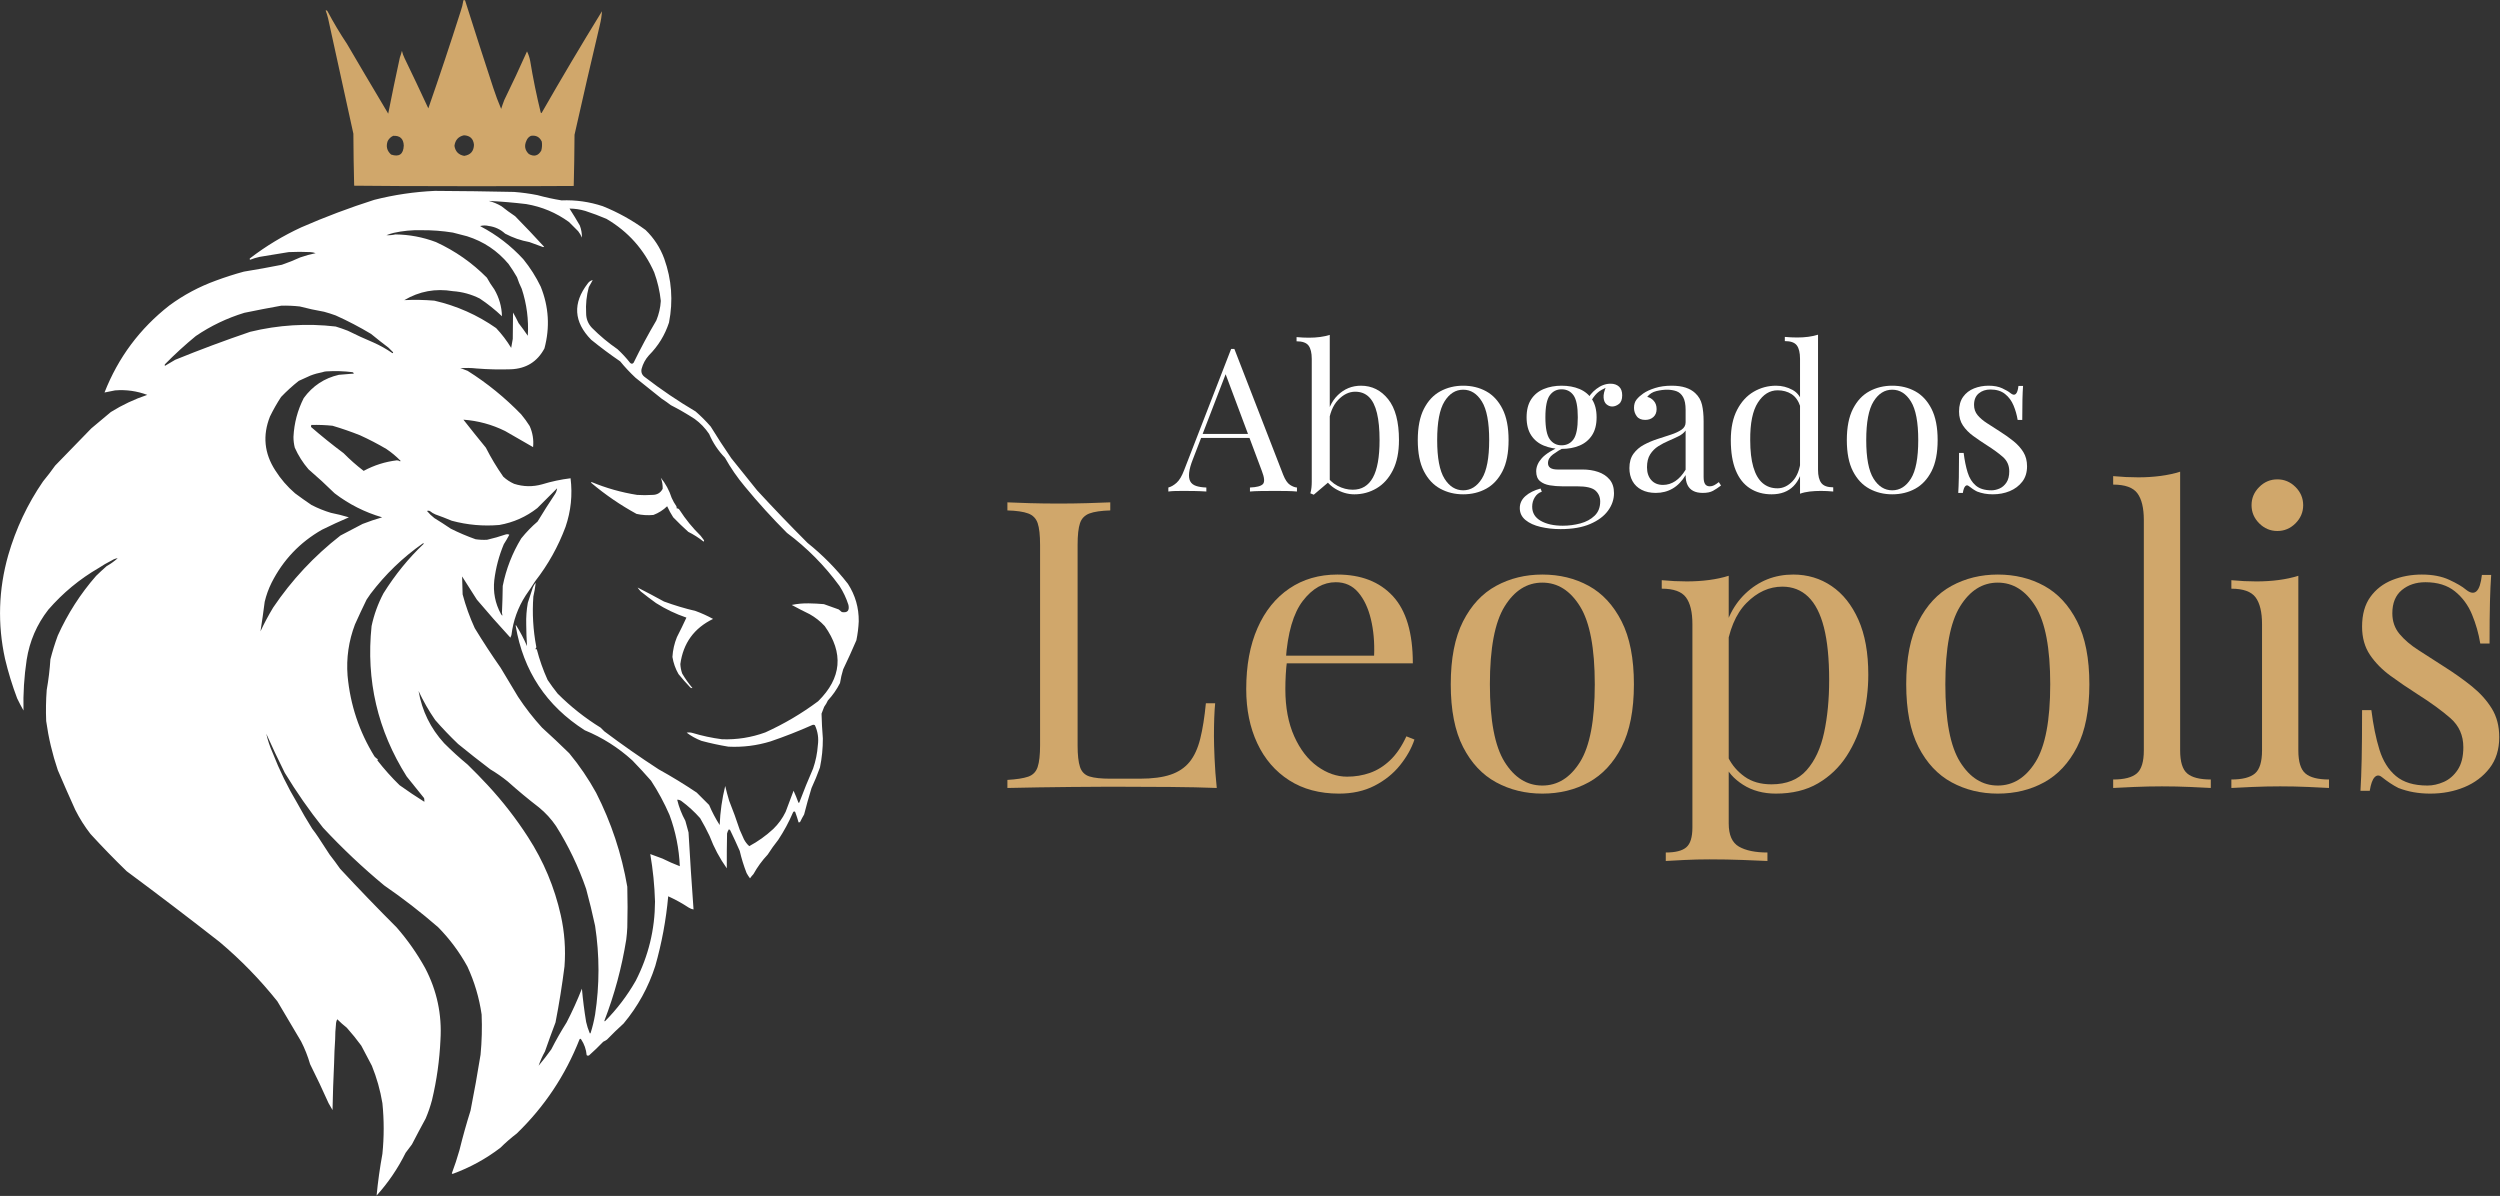 <?xml version="1.0" encoding="UTF-8" standalone="no"?> <svg xmlns="http://www.w3.org/2000/svg" xmlns:xlink="http://www.w3.org/1999/xlink" xmlns:serif="http://www.serif.com/" width="100%" height="100%" viewBox="0 0 1434 686" version="1.1" xml:space="preserve" style="fill-rule:evenodd;clip-rule:evenodd;stroke-linejoin:round;stroke-miterlimit:2;"><rect x="0" y="0" width="1434" height="686" fill="#333333" stroke="none"/> <g transform="matrix(1,0,0,1,-262.831,-636.708)"> <g transform="matrix(4.167,0,0,4.167,0,109.437)"> <path d="M76.661,204.721C74.037,206.242 71.724,208.156 69.723,210.461C68.14,212.494 67.147,214.795 66.744,217.363C66.396,219.674 66.251,221.999 66.308,224.338C66,223.794 65.709,223.238 65.436,222.667C64.762,220.887 64.205,219.07 63.765,217.218C62.723,212.434 62.869,207.688 64.201,202.978C65.257,199.316 66.855,195.926 68.996,192.806C69.581,192.1 70.138,191.373 70.667,190.626C72.326,188.919 73.985,187.212 75.644,185.504C76.54,184.754 77.436,184.002 78.332,183.252C79.91,182.27 81.581,181.483 83.345,180.891C81.919,180.357 80.442,180.151 78.914,180.273C78.424,180.373 77.939,180.469 77.46,180.564C79.346,175.751 82.325,171.755 86.397,168.576C88.355,167.136 90.486,165.998 92.79,165.161C94.055,164.691 95.339,164.279 96.641,163.926C98.39,163.642 100.134,163.328 101.872,162.981C102.737,162.685 103.585,162.346 104.415,161.964C105.106,161.726 105.808,161.532 106.522,161.383C106.289,161.299 106.047,161.251 105.795,161.238C104.802,161.189 103.81,161.189 102.817,161.238C101.485,161.456 100.153,161.674 98.821,161.892C98.373,161.988 97.937,162.122 97.513,162.291C97.416,162.219 97.416,162.146 97.513,162.073C99.693,160.401 102.042,158.984 104.56,157.823C107.837,156.392 111.179,155.132 114.587,154.045C117.329,153.349 120.114,152.937 122.942,152.81C126.575,152.828 130.207,152.876 133.84,152.955C134.914,153.037 135.98,153.183 137.037,153.391C138.138,153.694 139.252,153.936 140.379,154.118C142.318,154.04 144.207,154.307 146.046,154.917C148.148,155.762 150.11,156.852 151.931,158.186C153.09,159.304 153.95,160.624 154.51,162.146C155.535,165.015 155.753,167.945 155.164,170.937C154.599,172.663 153.678,174.164 152.403,175.442C151.912,175.989 151.573,176.618 151.386,177.331C151.297,177.802 151.455,178.177 151.858,178.457C154.084,180.173 156.408,181.747 158.833,183.179C159.567,183.817 160.258,184.507 160.904,185.25C161.812,186.728 162.756,188.181 163.737,189.609C164.924,191.086 166.111,192.564 167.297,194.041C169.563,196.5 171.876,198.91 174.236,201.27C176.309,202.932 178.162,204.808 179.794,206.901C180.806,208.464 181.303,210.183 181.283,212.059C181.245,212.94 181.136,213.812 180.956,214.675C180.379,216.022 179.773,217.354 179.14,218.671C178.949,219.29 178.803,219.92 178.704,220.56C178.26,221.439 177.703,222.238 177.033,222.957C176.893,223.267 176.723,223.558 176.524,223.829C176.403,224.144 176.282,224.459 176.161,224.774C176.189,225.913 176.25,227.051 176.343,228.188C176.348,229.535 176.215,230.867 175.943,232.184C175.598,233.146 175.211,234.091 174.781,235.018C174.412,236.22 174.073,237.431 173.763,238.651C173.567,238.981 173.386,239.32 173.218,239.668C173.159,239.732 173.086,239.756 173.001,239.74C172.865,239.252 172.708,238.767 172.528,238.287C172.413,238.198 172.316,238.223 172.238,238.36C171.674,239.682 170.995,240.941 170.203,242.138C169.683,242.79 169.199,243.468 168.75,244.172C167.984,244.987 167.33,245.883 166.789,246.861C166.613,247.044 166.456,247.238 166.316,247.442C166.142,247.214 165.984,246.972 165.844,246.715C165.456,245.721 165.142,244.703 164.9,243.664C164.483,242.711 164.047,241.766 163.592,240.83C163.542,240.768 163.481,240.72 163.41,240.685C163.291,240.862 163.206,241.055 163.156,241.266C163.123,242.872 163.111,244.47 163.12,246.061C162.144,244.692 161.357,243.215 160.758,241.629C160.36,240.785 159.924,239.962 159.451,239.159C158.672,238.28 157.813,237.493 156.871,236.798C156.696,236.674 156.502,236.613 156.29,236.616C156.535,237.633 156.911,238.601 157.416,239.523C157.562,240.055 157.707,240.588 157.852,241.121C158.053,244.659 158.284,248.195 158.542,251.728C158.311,251.686 158.093,251.601 157.888,251.474C156.964,250.868 156.02,250.347 155.055,249.912C154.763,253.163 154.17,256.359 153.275,259.502C152.33,262.435 150.877,265.076 148.916,267.422C148.135,268.13 147.372,268.868 146.627,269.638C146.469,269.753 146.3,269.85 146.118,269.928C145.491,270.581 144.837,271.21 144.157,271.817C144.04,271.87 143.931,271.857 143.83,271.781C143.759,270.986 143.504,270.26 143.067,269.601C142.994,269.505 142.922,269.505 142.849,269.601C140.898,274.561 138.015,278.884 134.203,282.57C133.412,283.172 132.661,283.826 131.951,284.532C129.95,286.059 127.759,287.258 125.376,288.128C125.339,288.104 125.303,288.079 125.267,288.055C125.663,287.006 126.014,285.94 126.32,284.859C126.77,283.025 127.279,281.209 127.846,279.41C128.353,276.851 128.813,274.284 129.226,271.708C129.4,269.872 129.449,268.031 129.372,266.187C129.04,263.883 128.386,261.679 127.41,259.575C126.318,257.586 124.974,255.782 123.378,254.162C121.013,252.108 118.543,250.195 115.967,248.423C112.985,245.951 110.175,243.299 107.539,240.467C105.623,238.064 103.867,235.546 102.272,232.911C101.387,231.141 100.539,229.349 99.729,227.535C99.93,228.43 100.221,229.302 100.601,230.15C101.548,232.578 102.687,234.902 104.015,237.125C104.657,238.311 105.335,239.474 106.05,240.612C106.346,240.993 106.625,241.38 106.885,241.775C107.406,242.574 107.927,243.373 108.447,244.172C108.949,244.813 109.434,245.467 109.9,246.134C112.443,248.87 115.034,251.558 117.674,254.199C119.179,255.923 120.487,257.788 121.598,259.793C123.219,262.89 123.922,266.183 123.705,269.674C123.579,272.473 123.192,275.233 122.542,277.957C122.313,278.825 122.023,279.673 121.67,280.499C121.027,281.679 120.397,282.866 119.781,284.059C119.491,284.447 119.2,284.835 118.91,285.222C117.847,287.372 116.515,289.334 114.914,291.107C115.098,289.185 115.365,287.272 115.713,285.367C115.949,283.042 115.949,280.717 115.713,278.392C115.42,276.617 114.936,274.897 114.26,273.234C113.775,272.313 113.291,271.394 112.807,270.473C112.182,269.618 111.516,268.795 110.809,268.003C110.351,267.643 109.915,267.255 109.501,266.84C109.382,267.063 109.321,267.305 109.319,267.567C109.247,268.243 109.21,268.921 109.21,269.601C109.135,270.679 109.087,271.769 109.065,272.871C108.962,275.025 108.89,277.18 108.847,279.337C108.666,279.025 108.484,278.71 108.302,278.392C107.496,276.582 106.649,274.79 105.759,273.016C105.445,271.93 105.034,270.888 104.524,269.892C103.434,268.052 102.344,266.211 101.255,264.37C98.879,261.389 96.227,258.665 93.299,256.197C89.078,252.896 84.816,249.65 80.512,246.461C78.802,244.8 77.143,243.093 75.535,241.339C74.723,240.296 74.021,239.182 73.428,237.997C72.609,236.189 71.81,234.373 71.031,232.548C70.285,230.346 69.752,228.094 69.432,225.791C69.373,224.36 69.397,222.932 69.505,221.504C69.754,220.109 69.924,218.703 70.013,217.29C70.296,216.182 70.635,215.092 71.031,214.021C72.388,211.013 74.143,208.277 76.298,205.811C76.766,205.355 77.251,204.907 77.751,204.467C78.298,204.157 78.807,203.794 79.277,203.377C78.995,203.408 78.728,203.505 78.478,203.668C77.844,203.984 77.238,204.335 76.661,204.721ZM117.493,158.804C119.42,158.826 121.285,159.177 123.087,159.857C125.727,161.07 128.065,162.705 130.098,164.761C130.401,165.319 130.74,165.852 131.115,166.36C131.788,167.518 132.14,168.753 132.169,170.065C131.224,169.168 130.207,168.357 129.117,167.631C127.953,167.045 126.718,166.706 125.412,166.614C123.026,166.215 120.798,166.626 118.728,167.849C120.108,167.781 121.489,167.806 122.869,167.922C125.961,168.636 128.794,169.895 131.37,171.7C132.157,172.536 132.847,173.444 133.44,174.424C133.525,174.021 133.597,173.609 133.658,173.189C133.677,171.976 133.69,170.765 133.695,169.557C133.969,170.026 134.223,170.51 134.458,171.01C134.9,171.581 135.324,172.162 135.729,172.753C135.861,170.544 135.583,168.388 134.893,166.287C134.636,165.771 134.418,165.238 134.24,164.689C133.881,164.064 133.493,163.458 133.077,162.872C131.548,161.048 129.646,159.777 127.374,159.058C126.718,158.9 126.064,158.731 125.412,158.55C123.969,158.317 122.516,158.208 121.053,158.223C119.775,158.191 118.516,158.312 117.275,158.586C116.93,158.672 116.59,158.781 116.258,158.913C116.683,158.933 117.095,158.897 117.493,158.804ZM109.719,178.13C110.299,178.072 110.881,178.023 111.462,177.985C111.828,177.998 111.876,177.925 111.608,177.767C110.403,177.617 109.193,177.581 107.975,177.658C107.791,177.671 107.621,177.707 107.467,177.767C106.896,177.872 106.34,178.029 105.795,178.239C105.261,178.484 104.728,178.726 104.197,178.965C103.338,179.645 102.526,180.383 101.763,181.181C101.199,182.042 100.691,182.938 100.237,183.869C99.205,186.465 99.447,188.936 100.964,191.28C101.712,192.464 102.62,193.517 103.689,194.441C104.427,194.991 105.177,195.524 105.941,196.039C106.8,196.487 107.695,196.85 108.629,197.129C109.465,197.294 110.288,197.499 111.099,197.746C109.851,198.28 108.616,198.849 107.394,199.454C104.351,201.189 102.039,203.623 100.455,206.756C100.04,207.591 99.725,208.463 99.511,209.371C99.338,210.736 99.144,212.092 98.93,213.44C99.453,212.32 100.035,211.23 100.673,210.17C103.232,206.376 106.32,203.071 109.937,200.253C110.954,199.72 111.971,199.187 112.988,198.655C113.87,198.31 114.766,198.008 115.676,197.746C113.292,197.05 111.112,195.949 109.138,194.441C107.973,193.296 106.774,192.194 105.541,191.135C104.768,190.239 104.138,189.246 103.652,188.156C103.53,187.667 103.47,187.171 103.471,186.667C103.563,184.785 104.035,183.005 104.887,181.327C106.108,179.656 107.719,178.59 109.719,178.13ZM101.799,168.612C100.109,168.914 98.414,169.241 96.714,169.593C94.313,170.327 92.085,171.393 90.03,172.79C88.548,174.005 87.131,175.301 85.779,176.677C85.731,176.749 85.731,176.822 85.779,176.895C86.258,176.625 86.73,176.347 87.196,176.059C90.597,174.675 94.036,173.392 97.513,172.209C101.393,171.264 105.317,171.021 109.283,171.482C109.847,171.655 110.404,171.849 110.954,172.063C112.095,172.633 113.257,173.166 114.441,173.662C115.379,174.076 116.263,174.572 117.093,175.151C117.185,175.126 117.209,175.077 117.166,175.006C116.962,174.802 116.756,174.596 116.548,174.388C115.736,173.776 114.937,173.146 114.151,172.499C112.583,171.558 110.96,170.71 109.283,169.956C108.758,169.764 108.225,169.595 107.684,169.448C106.56,169.252 105.446,169.01 104.342,168.721C103.497,168.627 102.65,168.59 101.799,168.612ZM114.223,212.713C114.557,211.144 115.102,209.642 115.858,208.209C117.48,205.62 119.333,203.344 121.416,201.379C121.38,201.305 121.331,201.293 121.271,201.343C118.516,203.276 116.118,205.589 114.078,208.281C113.898,208.543 113.716,208.809 113.533,209.08C112.98,210.21 112.448,211.348 111.935,212.495C111.072,214.767 110.732,217.117 110.918,219.543C111.284,223.547 112.519,227.252 114.623,230.659C114.759,230.819 114.916,230.952 115.095,231.058C115.057,231.099 115.033,231.148 115.023,231.204C115.958,232.406 116.975,233.545 118.074,234.618C119.194,235.42 120.333,236.183 121.489,236.907C121.5,236.736 121.489,236.566 121.452,236.398C120.653,235.405 119.854,234.413 119.055,233.42C115.055,227.083 113.444,220.181 114.223,212.713ZM120.69,221.65C121.168,224.397 122.342,226.795 124.213,228.842C125.247,229.877 126.325,230.858 127.446,231.785C128.405,232.719 129.338,233.676 130.244,234.655C132.295,236.871 134.136,239.244 135.765,241.775C137.906,245.087 139.407,248.671 140.27,252.528C140.789,254.853 140.959,257.202 140.778,259.575C140.451,262.156 140.04,264.723 139.543,267.276C139.038,268.601 138.554,269.933 138.09,271.272C137.734,271.911 137.444,272.565 137.218,273.234C137.827,272.504 138.408,271.753 138.962,270.982C139.609,269.711 140.311,268.476 141.069,267.276C141.852,265.76 142.554,264.21 143.176,262.627C143.311,264.16 143.505,265.686 143.757,267.204C143.871,267.714 144.028,268.211 144.229,268.693C144.264,268.81 144.312,268.822 144.375,268.729C144.638,267.896 144.843,267.048 144.992,266.187C145.613,262.115 145.613,258.046 144.992,253.981C144.626,252.274 144.214,250.579 143.757,248.895C142.705,245.847 141.325,242.965 139.616,240.249C138.958,239.277 138.172,238.417 137.255,237.67C135.783,236.538 134.354,235.351 132.968,234.11C132.209,233.496 131.41,232.939 130.571,232.439C129.072,231.304 127.595,230.141 126.139,228.951C125.034,227.896 123.981,226.794 122.978,225.646C122.101,224.376 121.338,223.043 120.69,221.65ZM126.793,177.331C127.008,177.414 127.226,177.499 127.446,177.585C130.135,179.278 132.592,181.276 134.821,183.579C135.244,184.086 135.632,184.619 135.983,185.177C136.399,186.106 136.556,187.074 136.455,188.083C135.172,187.345 133.889,186.606 132.605,185.867C130.786,184.971 128.873,184.45 126.865,184.305C127.879,185.598 128.907,186.881 129.953,188.156C130.661,189.548 131.46,190.881 132.351,192.152C132.791,192.56 133.288,192.887 133.84,193.133C135.114,193.542 136.397,193.567 137.691,193.206C138.975,192.812 140.283,192.533 141.614,192.37C141.896,194.652 141.666,196.88 140.924,199.054C139.913,201.769 138.52,204.264 136.746,206.538C136.33,207.199 135.894,207.853 135.438,208.499C134.367,210.162 133.714,211.978 133.477,213.948C133.428,214.07 133.38,214.19 133.331,214.312C131.757,212.603 130.219,210.86 128.718,209.08C128.04,208.015 127.361,206.95 126.684,205.884C126.703,206.703 126.727,207.526 126.756,208.354C127.18,209.951 127.737,211.501 128.427,213.004C129.557,214.859 130.743,216.676 131.987,218.453C132.786,219.785 133.586,221.117 134.385,222.449C135.373,223.951 136.474,225.368 137.691,226.699C138.964,227.851 140.211,229.025 141.432,230.223C142.838,231.92 144.073,233.736 145.138,235.672C147.221,239.768 148.65,244.079 149.424,248.604C149.473,250.469 149.473,252.334 149.424,254.199C149.398,254.757 149.35,255.315 149.279,255.87C148.665,259.709 147.66,263.439 146.264,267.058L146.336,267.131C147.997,265.457 149.414,263.593 150.587,261.537C152.338,258.118 153.221,254.485 153.239,250.639C153.176,248.443 152.958,246.263 152.585,244.1C153.134,244.311 153.691,244.517 154.256,244.717C155.043,245.112 155.843,245.463 156.653,245.771C156.549,243.348 156.077,241 155.237,238.723C154.518,237.068 153.671,235.494 152.694,234.001C151.86,233.047 151.001,232.114 150.114,231.204C148.183,229.443 146.003,228.063 143.576,227.062C138.278,223.689 135.106,218.894 134.058,212.677C134.07,212.641 134.082,212.604 134.094,212.568C134.679,213.496 135.188,214.465 135.62,215.474C135.554,214.484 135.518,213.491 135.511,212.495C135.482,211.493 135.555,210.501 135.729,209.516C135.949,208.82 136.179,208.118 136.419,207.409C136.518,207.162 136.651,206.944 136.819,206.756C136.748,207.391 136.639,208.02 136.492,208.645C136.324,210.963 136.458,213.264 136.891,215.547C136.906,215.684 136.858,215.793 136.746,215.874C136.815,215.908 136.888,215.921 136.964,215.91C137.337,217.356 137.834,218.761 138.453,220.124C138.886,220.774 139.346,221.403 139.834,222.013C141.629,223.811 143.603,225.373 145.755,226.699L146.264,227.208C148.698,229.036 151.193,230.78 153.747,232.439C155.537,233.43 157.28,234.496 158.978,235.636L160.686,237.343C161.094,238.305 161.578,239.225 162.139,240.104C162.212,238.285 162.466,236.493 162.902,234.727C163.061,235.41 163.242,236.088 163.446,236.762C163.974,238.079 164.459,239.411 164.9,240.758C165.094,241.194 165.287,241.629 165.481,242.065C165.673,242.429 165.915,242.744 166.207,243.01C167.408,242.368 168.509,241.581 169.513,240.649C170.223,239.963 170.792,239.176 171.22,238.287C171.586,237.315 171.949,236.346 172.31,235.381C172.55,235.904 172.768,236.438 172.964,236.98C173.013,237.076 173.061,237.076 173.109,236.98C173.7,235.412 174.329,233.862 174.998,232.33C175.357,231.292 175.575,230.227 175.652,229.133C175.788,228.171 175.655,227.251 175.253,226.372C175.139,226.29 175.017,226.278 174.89,226.336C173.011,227.172 171.098,227.923 169.15,228.588C167.254,229.17 165.317,229.412 163.338,229.315C162.09,229.109 160.855,228.842 159.632,228.515C158.895,228.232 158.218,227.856 157.598,227.389C157.862,227.336 158.128,227.348 158.397,227.426C159.729,227.827 161.085,228.118 162.466,228.297C164.512,228.369 166.498,228.054 168.423,227.353C171.008,226.182 173.43,224.753 175.689,223.066C178.933,219.87 179.236,216.419 176.597,212.713C175.99,212.058 175.3,211.513 174.526,211.078C173.691,210.673 172.868,210.249 172.056,209.807C172.821,209.647 173.596,209.574 174.381,209.589C175.085,209.6 175.787,209.636 176.488,209.698C177.166,209.94 177.844,210.183 178.522,210.425C178.667,210.542 178.812,210.664 178.958,210.788C179.722,210.92 180.025,210.593 179.866,209.807C179.571,208.878 179.159,208.006 178.631,207.191C176.587,204.397 174.178,201.963 171.402,199.89C169.369,197.858 167.444,195.738 165.626,193.532C164.581,192.289 163.66,190.957 162.865,189.537C161.935,188.582 161.208,187.492 160.686,186.267C160.141,185.457 159.476,184.767 158.688,184.196C157.633,183.512 156.544,182.882 155.418,182.307C155.019,181.999 154.607,181.708 154.183,181.436C152.972,180.467 151.762,179.498 150.55,178.529C149.795,177.822 149.092,177.072 148.443,176.277C147.07,175.34 145.739,174.347 144.447,173.298C142.046,170.846 141.889,168.267 143.975,165.561C144.155,165.305 144.384,165.148 144.665,165.088C144.493,165.421 144.312,165.748 144.121,166.069C143.808,167.237 143.687,168.424 143.757,169.629C143.754,170.418 144.02,171.096 144.556,171.664C145.644,172.757 146.818,173.738 148.08,174.606C148.717,175.194 149.298,175.824 149.824,176.495C149.998,176.651 150.155,176.639 150.296,176.459C151.262,174.477 152.304,172.54 153.42,170.646C153.776,169.781 153.982,168.885 154.038,167.958C153.896,166.617 153.594,165.309 153.13,164.035C151.732,160.869 149.54,158.411 146.554,156.661C145.603,156.255 144.635,155.891 143.648,155.571C142.929,155.358 142.202,155.249 141.469,155.244C141.959,156.007 142.431,156.782 142.885,157.569C143.091,158.111 143.188,158.668 143.176,159.24C143.043,158.925 142.874,158.635 142.667,158.368C142.244,157.944 141.82,157.52 141.396,157.096C139.635,155.817 137.673,154.993 135.511,154.626C133.791,154.42 132.072,154.275 130.353,154.19C130.963,154.35 131.544,154.592 132.096,154.917C132.706,155.405 133.335,155.865 133.985,156.297C135.34,157.676 136.672,159.081 137.981,160.511C137.933,160.523 137.885,160.535 137.836,160.548C137.209,160.31 136.579,160.08 135.947,159.857C134.772,159.643 133.658,159.256 132.605,158.695C131.965,158.109 131.215,157.758 130.353,157.641C129.976,157.546 129.589,157.546 129.19,157.641C129.199,157.685 129.224,157.71 129.263,157.714C131.466,158.872 133.416,160.373 135.111,162.219C136.057,163.382 136.856,164.642 137.509,165.997C138.622,168.771 138.791,171.605 138.018,174.497C137.039,176.326 135.502,177.282 133.404,177.367C131.827,177.419 130.254,177.383 128.682,177.258C127.943,177.174 127.193,177.162 126.429,177.222C126.549,177.266 126.67,177.302 126.793,177.331ZM154.038,192.297C154.702,193.115 155.198,194.036 155.527,195.058C155.708,195.469 155.926,195.857 156.181,196.221C156.217,196.314 156.229,196.412 156.217,196.511C156.392,196.503 156.525,196.576 156.617,196.729C157.45,198.023 158.419,199.21 159.523,200.289C159.668,200.483 159.814,200.677 159.959,200.871C160.014,200.953 160.001,201.026 159.923,201.089C159.267,200.567 158.565,200.119 157.816,199.744C157.104,199.105 156.414,198.439 155.745,197.746C155.428,197.259 155.15,196.75 154.91,196.221C154.364,196.748 153.734,197.148 153.021,197.419C152.237,197.494 151.462,197.446 150.696,197.274C148.483,196.064 146.412,194.648 144.484,193.024C144.435,192.975 144.435,192.927 144.484,192.879C146.506,193.722 148.6,194.316 150.768,194.659C151.471,194.707 152.173,194.707 152.875,194.659C153.524,194.662 153.996,194.383 154.292,193.823C154.312,193.298 154.227,192.789 154.038,192.297ZM150.841,207.409C152.057,208.03 153.268,208.671 154.474,209.335C155.9,209.859 157.353,210.295 158.833,210.643C159.663,210.948 160.462,211.312 161.231,211.732C158.618,212.998 157.117,215.069 156.726,217.944C156.747,218.393 156.831,218.829 156.98,219.252C157.396,219.958 157.868,220.624 158.397,221.25C158.295,221.273 158.198,221.249 158.106,221.177C157.535,220.582 156.99,219.964 156.472,219.325C156.048,218.587 155.77,217.8 155.636,216.963C155.691,216.022 155.898,215.114 156.254,214.239C156.715,213.341 157.151,212.445 157.562,211.551C156.09,211.052 154.698,210.385 153.384,209.553C152.668,209.038 151.966,208.505 151.277,207.954C151.112,207.778 150.967,207.597 150.841,207.409ZM132.024,211.042C132.237,211.392 132.286,211.343 132.169,210.897C132.226,209.663 132.262,208.428 132.278,207.191C132.74,204.86 133.588,202.68 134.821,200.653C135.525,199.78 136.276,199.005 137.073,198.328C137.844,197.049 138.643,195.79 139.471,194.55C139.633,194.299 139.73,194.032 139.761,193.75L137.037,196.475C135.492,197.682 133.748,198.458 131.806,198.8C129.591,198.99 127.412,198.796 125.267,198.219C124.522,197.907 123.772,197.616 123.014,197.347C122.749,197.238 122.506,197.093 122.288,196.911C122.14,196.823 121.995,196.811 121.852,196.875C122.156,197.239 122.495,197.566 122.869,197.855C123.632,198.322 124.383,198.806 125.121,199.308C126.23,199.864 127.368,200.348 128.536,200.762C129.067,200.842 129.6,200.866 130.135,200.834C130.996,200.636 131.843,200.394 132.677,200.108C132.852,200.049 133.022,200.06 133.186,200.144C132.95,200.592 132.696,201.027 132.423,201.452C131.761,203.036 131.325,204.683 131.115,206.392C130.935,208.042 131.237,209.593 132.024,211.042ZM105.941,185.032C105.875,185.122 105.862,185.219 105.904,185.323C107.352,186.577 108.841,187.775 110.373,188.919C111.239,189.798 112.159,190.609 113.134,191.353C114.567,190.576 116.093,190.092 117.711,189.9C117.87,189.906 118.015,189.955 118.147,190.045L118.219,189.972C117.622,189.359 116.968,188.814 116.258,188.338C115.078,187.642 113.867,187.013 112.625,186.449C111.385,185.955 110.126,185.519 108.847,185.141C107.881,185.041 106.913,185.004 105.941,185.032Z" style="fill:white;"></path> </g> <g transform="matrix(4.167,0,0,4.167,0,54.3)"> <path d="M215.907,208.917L215.907,210.028C214.648,210.065 213.695,210.203 213.047,210.444C212.399,210.685 211.964,211.129 211.742,211.777C211.52,212.425 211.409,213.433 211.409,214.803L211.409,242.347C211.409,243.68 211.52,244.679 211.742,245.346C211.964,246.012 212.399,246.447 213.047,246.651C213.695,246.854 214.648,246.956 215.907,246.956L219.96,246.956C221.7,246.956 223.117,246.771 224.209,246.401C225.301,246.031 226.171,245.447 226.819,244.652C227.467,243.856 227.957,242.791 228.29,241.458C228.623,240.126 228.883,238.497 229.068,236.572L230.345,236.572C230.234,237.719 230.178,239.237 230.178,241.125C230.178,241.829 230.206,242.837 230.262,244.152C230.317,245.466 230.419,246.826 230.567,248.233C228.679,248.159 226.55,248.113 224.181,248.094C221.812,248.076 219.701,248.067 217.85,248.067L214.713,248.067C213.436,248.067 212.056,248.076 210.576,248.094C209.095,248.113 207.595,248.131 206.078,248.15C204.56,248.169 203.116,248.196 201.746,248.233L201.746,247.123C203.005,247.049 203.958,246.901 204.606,246.678C205.254,246.456 205.689,246.012 205.911,245.346C206.133,244.679 206.244,243.68 206.244,242.347L206.244,214.803C206.244,213.433 206.133,212.425 205.911,211.777C205.689,211.129 205.254,210.685 204.606,210.444C203.958,210.203 203.005,210.065 201.746,210.028L201.746,208.917C202.524,208.954 203.542,208.991 204.8,209.028C206.059,209.065 207.41,209.083 208.854,209.083C210.15,209.083 211.436,209.065 212.714,209.028C213.991,208.991 215.055,208.954 215.907,208.917Z" style="fill:rgb(208,167,107);fill-rule:nonzero;"></path> </g> <g transform="matrix(4.167,0,0,4.167,0,98.958)"> <path d="M247.171,208.139C250.429,208.139 252.974,209.129 254.807,211.11C256.639,213.091 257.555,216.173 257.555,220.356L237.953,220.356L237.897,219.301L252.224,219.301C252.298,217.487 252.15,215.812 251.78,214.275C251.41,212.739 250.827,211.508 250.031,210.582C249.235,209.657 248.208,209.194 246.949,209.194C245.246,209.194 243.737,210.046 242.423,211.749C241.109,213.452 240.322,216.154 240.063,219.856L240.23,220.078C240.156,220.634 240.1,221.245 240.063,221.911C240.026,222.577 240.007,223.244 240.007,223.91C240.007,226.427 240.415,228.593 241.229,230.407C242.044,232.221 243.108,233.6 244.422,234.544C245.736,235.488 247.097,235.96 248.504,235.96C249.614,235.96 250.67,235.785 251.669,235.433C252.669,235.081 253.594,234.498 254.446,233.684C255.297,232.869 256.038,231.777 256.667,230.407L257.778,230.851C257.37,232.073 256.704,233.258 255.778,234.406C254.853,235.553 253.687,236.488 252.28,237.21C250.873,237.932 249.244,238.293 247.393,238.293C244.728,238.293 242.442,237.682 240.535,236.46C238.628,235.238 237.166,233.545 236.148,231.379C235.13,229.213 234.621,226.724 234.621,223.91C234.621,220.652 235.139,217.848 236.176,215.497C237.212,213.146 238.675,211.332 240.563,210.055C242.451,208.778 244.654,208.139 247.171,208.139Z" style="fill:rgb(208,167,107);fill-rule:nonzero;"></path> </g> <g transform="matrix(4.167,0,0,4.167,0,98.958)"> <path d="M275.381,208.139C277.75,208.139 279.879,208.657 281.767,209.694C283.655,210.731 285.164,212.359 286.293,214.581C287.422,216.802 287.987,219.69 287.987,223.244C287.987,226.798 287.422,229.676 286.293,231.879C285.164,234.082 283.655,235.701 281.767,236.738C279.879,237.774 277.75,238.293 275.381,238.293C273.049,238.293 270.929,237.774 269.023,236.738C267.116,235.701 265.598,234.082 264.469,231.879C263.34,229.676 262.775,226.798 262.775,223.244C262.775,219.69 263.34,216.802 264.469,214.581C265.598,212.359 267.116,210.731 269.023,209.694C270.929,208.657 273.049,208.139 275.381,208.139ZM275.381,209.25C273.271,209.25 271.54,210.342 270.189,212.526C268.838,214.71 268.162,218.283 268.162,223.244C268.162,228.204 268.838,231.768 270.189,233.934C271.54,236.099 273.271,237.182 275.381,237.182C277.491,237.182 279.222,236.099 280.573,233.934C281.925,231.768 282.6,228.204 282.6,223.244C282.6,218.283 281.925,214.71 280.573,212.526C279.222,210.342 277.491,209.25 275.381,209.25Z" style="fill:rgb(208,167,107);fill-rule:nonzero;"></path> </g> <g transform="matrix(4.167,0,0,4.167,0,137.6)"> <path d="M301.037,199.032L301.037,233.128C301.037,234.72 301.509,235.784 302.453,236.321C303.397,236.858 304.702,237.126 306.368,237.126L306.368,238.293C305.553,238.256 304.424,238.209 302.98,238.154C301.537,238.098 300,238.07 298.371,238.07C297.224,238.07 296.085,238.098 294.956,238.154C293.827,238.209 292.966,238.256 292.374,238.293L292.374,237.126C293.707,237.126 294.651,236.886 295.206,236.404C295.761,235.923 296.039,235.016 296.039,233.683L296.039,205.695C296.039,204.029 295.743,202.799 295.15,202.003C294.558,201.207 293.447,200.809 291.818,200.809L291.818,199.642C293.003,199.754 294.151,199.809 295.261,199.809C296.335,199.809 297.362,199.744 298.343,199.615C299.324,199.485 300.222,199.291 301.037,199.032ZM309.922,198.865C311.884,198.865 313.642,199.393 315.197,200.448C316.752,201.503 317.983,203.048 318.89,205.085C319.797,207.121 320.251,209.638 320.251,212.637C320.251,214.636 320.01,216.607 319.529,218.551C319.047,220.495 318.298,222.253 317.28,223.827C316.262,225.4 314.947,226.659 313.337,227.603C311.727,228.547 309.792,229.019 307.534,229.019C305.794,229.019 304.285,228.612 303.008,227.797C301.731,226.983 300.87,226.002 300.426,224.854L300.981,224.076C301.499,225.113 302.249,225.983 303.23,226.686C304.211,227.39 305.442,227.742 306.923,227.742C308.996,227.742 310.607,227.094 311.754,225.798C312.902,224.502 313.707,222.771 314.17,220.606C314.633,218.44 314.864,216.043 314.864,213.414C314.864,210.453 314.623,208.028 314.142,206.14C313.661,204.252 312.939,202.845 311.976,201.919C311.014,200.994 309.829,200.531 308.422,200.531C306.608,200.531 304.961,201.281 303.48,202.78C301.999,204.279 301.055,206.547 300.648,209.583L299.982,208.805C300.389,205.658 301.509,203.215 303.341,201.475C305.174,199.735 307.367,198.865 309.922,198.865Z" style="fill:rgb(208,167,107);fill-rule:nonzero;"></path> </g> <g transform="matrix(4.167,0,0,4.167,0,98.958)"> <path d="M338.076,208.139C340.446,208.139 342.574,208.657 344.462,209.694C346.351,210.731 347.859,212.359 348.988,214.581C350.117,216.802 350.682,219.69 350.682,223.244C350.682,226.798 350.117,229.676 348.988,231.879C347.859,234.082 346.351,235.701 344.462,236.738C342.574,237.774 340.446,238.293 338.076,238.293C335.744,238.293 333.625,237.774 331.718,236.738C329.811,235.701 328.294,234.082 327.164,231.879C326.035,229.676 325.471,226.798 325.471,223.244C325.471,219.69 326.035,216.802 327.164,214.581C328.294,212.359 329.811,210.731 331.718,209.694C333.625,208.657 335.744,208.139 338.076,208.139ZM338.076,209.25C335.966,209.25 334.235,210.342 332.884,212.526C331.533,214.71 330.857,218.283 330.857,223.244C330.857,228.204 331.533,231.768 332.884,233.934C334.235,236.099 335.966,237.182 338.076,237.182C340.187,237.182 341.917,236.099 343.269,233.934C344.62,231.768 345.295,228.204 345.295,223.244C345.295,218.283 344.62,214.71 343.269,212.526C341.917,210.342 340.187,209.25 338.076,209.25Z" style="fill:rgb(208,167,107);fill-rule:nonzero;"></path> </g> <g transform="matrix(4.167,0,0,4.167,0,36.712)"> <path d="M363.177,208.917L363.177,247.29C363.177,248.845 363.501,249.9 364.148,250.455C364.796,251.01 365.879,251.288 367.397,251.288L367.397,252.454C366.768,252.417 365.814,252.371 364.537,252.315C363.26,252.26 361.973,252.232 360.678,252.232C359.419,252.232 358.142,252.26 356.846,252.315C355.55,252.371 354.588,252.417 353.958,252.454L353.958,251.288C355.476,251.288 356.559,251.01 357.207,250.455C357.855,249.9 358.179,248.845 358.179,247.29L358.179,215.581C358.179,213.915 357.883,212.684 357.29,211.888C356.698,211.092 355.587,210.694 353.958,210.694L353.958,209.528C355.143,209.639 356.291,209.695 357.401,209.695C358.475,209.695 359.502,209.63 360.483,209.501C361.464,209.371 362.362,209.177 363.177,208.917Z" style="fill:rgb(208,167,107);fill-rule:nonzero;"></path> </g> <g transform="matrix(4.167,0,0,4.167,0,41.112)"> <path d="M376.56,208.917C377.522,208.917 378.355,209.268 379.059,209.972C379.762,210.675 380.114,211.508 380.114,212.471C380.114,213.433 379.762,214.266 379.059,214.97C378.355,215.673 377.522,216.025 376.56,216.025C375.597,216.025 374.764,215.673 374.061,214.97C373.357,214.266 373.006,213.433 373.006,212.471C373.006,211.508 373.357,210.675 374.061,209.972C374.764,209.268 375.597,208.917 376.56,208.917ZM379.447,222.189L379.447,246.234C379.447,247.789 379.771,248.844 380.419,249.399C381.067,249.954 382.15,250.232 383.668,250.232L383.668,251.398C383.038,251.361 382.085,251.315 380.808,251.259C379.531,251.204 378.244,251.176 376.948,251.176C375.69,251.176 374.413,251.204 373.117,251.259C371.821,251.315 370.859,251.361 370.229,251.398L370.229,250.232C371.747,250.232 372.83,249.954 373.478,249.399C374.126,248.844 374.45,247.789 374.45,246.234L374.45,228.852C374.45,227.186 374.153,225.956 373.561,225.16C372.969,224.364 371.858,223.966 370.229,223.966L370.229,222.799C371.414,222.911 372.561,222.966 373.672,222.966C374.746,222.966 375.773,222.901 376.754,222.772C377.735,222.642 378.633,222.448 379.447,222.189Z" style="fill:rgb(208,167,107);fill-rule:nonzero;"></path> </g> <g transform="matrix(4.167,0,0,4.167,0,98.958)"> <path d="M396.44,208.139C397.921,208.139 399.18,208.38 400.216,208.861C401.253,209.342 402.012,209.786 402.493,210.194C403.715,211.193 404.455,210.527 404.714,208.195L405.992,208.195C405.918,209.231 405.862,210.462 405.825,211.887C405.788,213.313 405.769,215.229 405.769,217.635L404.492,217.635C404.27,216.265 403.891,214.932 403.354,213.637C402.817,212.341 402.03,211.277 400.994,210.444C399.957,209.611 398.606,209.194 396.94,209.194C395.644,209.194 394.561,209.555 393.691,210.277C392.821,210.999 392.386,212.063 392.386,213.47C392.386,214.581 392.719,215.534 393.386,216.33C394.052,217.126 394.922,217.866 395.996,218.551C397.069,219.236 398.236,219.986 399.494,220.8C400.901,221.689 402.178,222.596 403.326,223.521C404.474,224.447 405.39,225.465 406.075,226.576C406.76,227.686 407.102,229 407.102,230.518C407.102,232.221 406.658,233.647 405.769,234.794C404.881,235.942 403.724,236.812 402.299,237.404C400.873,237.997 399.309,238.293 397.606,238.293C396.792,238.293 396.024,238.228 395.302,238.098C394.58,237.969 393.886,237.774 393.219,237.515C392.849,237.33 392.47,237.108 392.081,236.849C391.692,236.59 391.313,236.312 390.942,236.016C390.572,235.72 390.239,235.729 389.943,236.044C389.647,236.358 389.425,236.978 389.277,237.904L387.999,237.904C388.073,236.719 388.129,235.276 388.166,233.573C388.203,231.87 388.221,229.611 388.221,226.798L389.499,226.798C389.758,228.871 390.128,230.685 390.609,232.24C391.091,233.795 391.849,235.007 392.886,235.877C393.923,236.747 395.366,237.182 397.218,237.182C397.958,237.182 398.708,237.016 399.467,236.682C400.226,236.349 400.864,235.794 401.382,235.016C401.901,234.239 402.16,233.202 402.16,231.907C402.16,230.278 401.568,228.945 400.383,227.908C399.198,226.872 397.699,225.78 395.885,224.632C394.552,223.78 393.303,222.929 392.136,222.077C390.97,221.226 390.026,220.263 389.304,219.19C388.582,218.116 388.221,216.82 388.221,215.303C388.221,213.637 388.601,212.276 389.36,211.221C390.119,210.166 391.128,209.389 392.386,208.889C393.645,208.389 394.996,208.139 396.44,208.139Z" style="fill:rgb(208,167,107);fill-rule:nonzero;"></path> </g> <g transform="matrix(4.167,0,0,4.167,0,-203.783)"> <path d="M232.987,249.729L239.705,267.048C239.98,267.745 240.292,268.209 240.641,268.438C240.99,268.668 241.311,268.792 241.605,268.81L241.605,269.361C241.238,269.324 240.788,269.301 240.256,269.292C239.723,269.283 239.191,269.278 238.659,269.278C237.943,269.278 237.273,269.283 236.649,269.292C236.024,269.301 235.52,269.324 235.134,269.361L235.134,268.81C236.07,268.773 236.667,268.613 236.924,268.328C237.181,268.044 237.126,267.433 236.759,266.497L231.637,252.813L232.078,252.455L227.287,264.9C226.993,265.634 226.819,266.254 226.764,266.759C226.709,267.263 226.759,267.663 226.915,267.956C227.071,268.25 227.337,268.461 227.714,268.59C228.09,268.718 228.563,268.792 229.132,268.81L229.132,269.361C228.618,269.324 228.081,269.301 227.521,269.292C226.961,269.283 226.443,269.278 225.965,269.278C225.506,269.278 225.116,269.283 224.795,269.292C224.474,269.301 224.176,269.324 223.9,269.361L223.9,268.81C224.267,268.718 224.644,268.502 225.029,268.163C225.415,267.823 225.763,267.24 226.075,266.414L232.546,249.729L232.987,249.729ZM236.346,261.431L236.346,261.981L228.14,261.981L228.416,261.431L236.346,261.431Z" style="fill:white;fill-rule:nonzero;"></path> </g> <g transform="matrix(4.167,0,0,4.167,0,-209.983)"> <path d="M250.416,256.283C251.921,256.283 253.169,256.903 254.16,258.142C255.152,259.381 255.647,261.258 255.647,263.772C255.647,265.424 255.367,266.806 254.807,267.916C254.247,269.027 253.499,269.857 252.563,270.408C251.627,270.959 250.608,271.234 249.507,271.234C248.589,271.234 247.704,270.972 246.85,270.449C245.996,269.926 245.359,269.151 244.936,268.123L245.487,268.426C245.946,269.16 246.515,269.706 247.194,270.064C247.873,270.422 248.571,270.601 249.287,270.601C250.517,270.601 251.439,270.046 252.054,268.935C252.669,267.824 252.976,266.104 252.976,263.772C252.976,262.285 252.857,261.046 252.618,260.055C252.38,259.064 252.013,258.325 251.517,257.839C251.021,257.352 250.388,257.109 249.617,257.109C248.773,257.109 247.988,257.49 247.263,258.252C246.538,259.013 246.093,260.129 245.928,261.597L245.597,261.212C245.799,259.651 246.345,258.44 247.235,257.577C248.126,256.714 249.186,256.283 250.416,256.283ZM246.12,249.289L246.12,269.417C245.882,269.619 245.638,269.825 245.391,270.036C245.143,270.247 244.9,270.454 244.661,270.656C244.422,270.858 244.175,271.069 243.918,271.289L243.449,271.096C243.523,270.839 243.573,270.578 243.601,270.312C243.628,270.046 243.642,269.775 243.642,269.499L243.642,252.593C243.642,251.767 243.495,251.157 243.202,250.762C242.908,250.368 242.357,250.17 241.55,250.17L241.55,249.592C242.137,249.647 242.706,249.675 243.257,249.675C243.789,249.675 244.298,249.643 244.785,249.578C245.271,249.514 245.716,249.418 246.12,249.289Z" style="fill:white;fill-rule:nonzero;"></path> </g> <g transform="matrix(4.167,0,0,4.167,0,-181.071)"> <path d="M264.486,249.344C265.66,249.344 266.716,249.601 267.652,250.115C268.588,250.629 269.336,251.437 269.896,252.538C270.456,253.639 270.736,255.071 270.736,256.833C270.736,258.595 270.456,260.023 269.896,261.115C269.336,262.207 268.588,263.01 267.652,263.524C266.716,264.038 265.66,264.295 264.486,264.295C263.329,264.295 262.278,264.038 261.333,263.524C260.388,263.01 259.635,262.207 259.075,261.115C258.515,260.023 258.235,258.595 258.235,256.833C258.235,255.071 258.515,253.639 259.075,252.538C259.635,251.437 260.388,250.629 261.333,250.115C262.278,249.601 263.329,249.344 264.486,249.344ZM264.486,249.895C263.439,249.895 262.581,250.436 261.911,251.519C261.241,252.602 260.906,254.374 260.906,256.833C260.906,259.293 261.241,261.06 261.911,262.134C262.581,263.207 263.439,263.744 264.486,263.744C265.532,263.744 266.39,263.207 267.06,262.134C267.73,261.06 268.065,259.293 268.065,256.833C268.065,254.374 267.73,252.602 267.06,251.519C266.39,250.436 265.532,249.895 264.486,249.895Z" style="fill:white;fill-rule:nonzero;"></path> </g> <g transform="matrix(4.167,0,0,4.167,0,-162.254)"> <path d="M277.895,264.57C276.922,264.57 276.004,264.469 275.141,264.267C274.279,264.065 273.586,263.749 273.062,263.317C272.539,262.886 272.278,262.34 272.278,261.679C272.278,261.036 272.535,260.486 273.049,260.027C273.563,259.568 274.26,259.219 275.141,258.981L275.307,259.421C274.903,259.55 274.581,259.807 274.343,260.192C274.104,260.578 273.985,261.009 273.985,261.486C273.985,262.331 274.375,262.978 275.155,263.427C275.935,263.877 276.949,264.102 278.198,264.102C279.024,264.102 279.831,263.996 280.621,263.785C281.41,263.574 282.062,263.221 282.576,262.725C283.09,262.23 283.346,261.578 283.346,260.77C283.346,260.165 283.131,259.664 282.699,259.27C282.268,258.875 281.419,258.678 280.153,258.678L278.115,258.678C277.528,258.678 276.959,258.632 276.408,258.54C275.857,258.448 275.407,258.256 275.059,257.962C274.71,257.668 274.536,257.218 274.536,256.613C274.536,255.989 274.793,255.387 275.307,254.809C275.82,254.231 276.766,253.639 278.143,253.033L278.473,253.281C277.849,253.611 277.307,253.946 276.848,254.286C276.39,254.626 276.16,255.025 276.16,255.484C276.16,256.071 276.601,256.365 277.482,256.365L280.923,256.365C281.694,256.365 282.406,256.475 283.057,256.695C283.709,256.916 284.237,257.264 284.641,257.742C285.044,258.219 285.246,258.843 285.246,259.614C285.246,260.477 284.971,261.284 284.42,262.037C283.87,262.789 283.048,263.4 281.956,263.868C280.864,264.336 279.51,264.57 277.895,264.57ZM278.032,253.529C277.133,253.529 276.316,253.377 275.582,253.074C274.848,252.772 274.269,252.299 273.847,251.656C273.425,251.014 273.214,250.188 273.214,249.178C273.214,248.169 273.425,247.343 273.847,246.7C274.269,246.058 274.848,245.585 275.582,245.282C276.316,244.979 277.133,244.828 278.032,244.828C278.95,244.828 279.772,244.979 280.497,245.282C281.222,245.585 281.795,246.058 282.218,246.7C282.64,247.343 282.851,248.169 282.851,249.178C282.851,250.188 282.64,251.014 282.218,251.656C281.795,252.299 281.222,252.772 280.497,253.074C279.772,253.377 278.95,253.529 278.032,253.529ZM278.032,253.033C278.73,253.033 279.276,252.758 279.671,252.207C280.065,251.656 280.263,250.647 280.263,249.178C280.263,247.71 280.065,246.7 279.671,246.15C279.276,245.599 278.73,245.324 278.032,245.324C277.353,245.324 276.812,245.599 276.408,246.15C276.004,246.7 275.802,247.71 275.802,249.178C275.802,250.647 276.004,251.656 276.408,252.207C276.812,252.758 277.353,253.033 278.032,253.033ZM281.997,247.113L281.502,246.921C281.759,246.296 282.199,245.746 282.823,245.269C283.447,244.791 284.099,244.553 284.778,244.553C285.256,244.553 285.641,244.686 285.935,244.952C286.228,245.218 286.375,245.617 286.375,246.15C286.375,246.719 286.224,247.118 285.921,247.347C285.618,247.577 285.311,247.692 284.999,247.692C284.723,247.692 284.466,247.595 284.228,247.402C283.989,247.21 283.851,246.902 283.815,246.48C283.778,246.058 283.906,245.516 284.2,244.856L284.558,244.938C283.787,245.232 283.236,245.539 282.906,245.861C282.576,246.182 282.273,246.599 281.997,247.113Z" style="fill:white;fill-rule:nonzero;"></path> </g> <g transform="matrix(4.167,0,0,4.167,0,-181.875)"> <path d="M291.001,264.295C290.248,264.295 289.597,264.153 289.046,263.869C288.495,263.584 288.078,263.185 287.793,262.671C287.509,262.157 287.366,261.56 287.366,260.881C287.366,260.073 287.555,259.413 287.931,258.899C288.307,258.385 288.789,257.972 289.376,257.66C289.964,257.348 290.583,257.086 291.235,256.875C291.887,256.664 292.506,256.462 293.094,256.269C293.681,256.076 294.163,255.852 294.539,255.595C294.915,255.338 295.104,254.998 295.104,254.576L295.104,252.869C295.104,252.098 294.989,251.51 294.759,251.106C294.53,250.703 294.222,250.432 293.837,250.294C293.452,250.157 293.02,250.088 292.543,250.088C292.084,250.088 291.593,250.152 291.07,250.28C290.547,250.409 290.129,250.675 289.817,251.079C290.166,251.152 290.469,251.336 290.726,251.63C290.983,251.923 291.111,252.3 291.111,252.759C291.111,253.217 290.964,253.58 290.671,253.846C290.377,254.112 290.001,254.245 289.542,254.245C289.009,254.245 288.619,254.076 288.371,253.736C288.124,253.396 288,253.015 288,252.593C288,252.116 288.119,251.731 288.358,251.437C288.596,251.143 288.899,250.868 289.266,250.611C289.689,250.317 290.235,250.065 290.905,249.854C291.575,249.643 292.332,249.537 293.176,249.537C293.929,249.537 294.571,249.624 295.104,249.799C295.636,249.973 296.076,250.225 296.425,250.556C296.902,250.996 297.215,251.533 297.361,252.167C297.508,252.8 297.582,253.557 297.582,254.438L297.582,262.093C297.582,262.551 297.65,262.882 297.788,263.084C297.926,263.286 298.142,263.387 298.435,263.387C298.637,263.387 298.83,263.341 299.013,263.249C299.197,263.157 299.417,263.01 299.674,262.808L299.977,263.277C299.592,263.57 299.225,263.813 298.876,264.006C298.527,264.199 298.059,264.295 297.472,264.295C296.939,264.295 296.499,264.204 296.15,264.02C295.801,263.836 295.54,263.566 295.365,263.208C295.191,262.85 295.104,262.395 295.104,261.845C294.608,262.671 294.016,263.286 293.328,263.69C292.639,264.093 291.864,264.295 291.001,264.295ZM291.992,263.194C292.598,263.194 293.162,263.02 293.686,262.671C294.209,262.322 294.681,261.799 295.104,261.101L295.104,255.705C294.883,256.017 294.562,256.278 294.14,256.489C293.718,256.7 293.259,256.912 292.763,257.123C292.268,257.334 291.795,257.582 291.345,257.866C290.895,258.151 290.524,258.522 290.23,258.981C289.936,259.44 289.789,260.037 289.789,260.771C289.789,261.505 289.987,262.093 290.381,262.533C290.776,262.974 291.313,263.194 291.992,263.194Z" style="fill:white;fill-rule:nonzero;"></path> </g> <g transform="matrix(4.167,0,0,4.167,0,-210.325)"> <path d="M313.331,249.344L313.331,267.929C313.331,268.755 313.483,269.366 313.786,269.76C314.088,270.155 314.634,270.352 315.424,270.352L315.424,270.931C314.855,270.876 314.286,270.848 313.717,270.848C313.184,270.848 312.675,270.876 312.189,270.931C311.702,270.986 311.257,271.087 310.853,271.233L310.853,252.648C310.853,251.822 310.706,251.212 310.413,250.817C310.119,250.422 309.568,250.225 308.761,250.225L308.761,249.647C309.348,249.702 309.917,249.729 310.468,249.729C311,249.729 311.509,249.697 311.996,249.633C312.482,249.569 312.927,249.472 313.331,249.344ZM307.549,256.365C308.357,256.365 309.114,256.558 309.821,256.943C310.527,257.329 311,257.99 311.239,258.926L310.881,259.201C310.624,258.43 310.224,257.87 309.683,257.521C309.141,257.173 308.504,256.998 307.769,256.998C306.686,256.998 305.782,257.558 305.057,258.678C304.332,259.798 303.979,261.523 303.997,263.854C303.997,265.341 304.139,266.576 304.424,267.558C304.708,268.54 305.131,269.274 305.69,269.76C306.25,270.247 306.934,270.49 307.742,270.49C308.513,270.49 309.21,270.16 309.834,269.499C310.458,268.838 310.835,267.865 310.963,266.58L311.294,266.966C311.147,268.361 310.702,269.435 309.958,270.187C309.215,270.94 308.21,271.316 306.943,271.316C305.805,271.316 304.809,271.041 303.956,270.49C303.102,269.939 302.451,269.113 302.001,268.012C301.551,266.911 301.326,265.525 301.326,263.854C301.326,262.184 301.615,260.793 302.194,259.683C302.772,258.572 303.534,257.742 304.479,257.191C305.424,256.64 306.448,256.365 307.549,256.365Z" style="fill:white;fill-rule:nonzero;"></path> </g> <g transform="matrix(4.167,0,0,4.167,0,-181.071)"> <path d="M323.546,249.344C324.721,249.344 325.777,249.601 326.713,250.115C327.649,250.629 328.397,251.437 328.957,252.538C329.517,253.639 329.797,255.071 329.797,256.833C329.797,258.595 329.517,260.023 328.957,261.115C328.397,262.207 327.649,263.01 326.713,263.524C325.777,264.038 324.721,264.295 323.546,264.295C322.39,264.295 321.339,264.038 320.394,263.524C319.448,263.01 318.696,262.207 318.136,261.115C317.576,260.023 317.296,258.595 317.296,256.833C317.296,255.071 317.576,253.639 318.136,252.538C318.696,251.437 319.448,250.629 320.394,250.115C321.339,249.601 322.39,249.344 323.546,249.344ZM323.546,249.895C322.5,249.895 321.642,250.436 320.972,251.519C320.302,252.602 319.967,254.374 319.967,256.833C319.967,259.293 320.302,261.06 320.972,262.134C321.642,263.207 322.5,263.744 323.546,263.744C324.593,263.744 325.451,263.207 326.121,262.134C326.791,261.06 327.126,259.293 327.126,256.833C327.126,254.374 326.791,252.602 326.121,251.519C325.451,250.436 324.593,249.895 323.546,249.895Z" style="fill:white;fill-rule:nonzero;"></path> </g> <g transform="matrix(4.167,0,0,4.167,0,-181.071)"> <path d="M336.818,249.344C337.552,249.344 338.176,249.463 338.69,249.702C339.204,249.941 339.58,250.161 339.819,250.363C340.425,250.858 340.792,250.528 340.92,249.372L341.554,249.372C341.517,249.886 341.489,250.496 341.471,251.203C341.453,251.909 341.444,252.859 341.444,254.052L340.81,254.052C340.7,253.373 340.512,252.712 340.246,252.07C339.98,251.427 339.59,250.9 339.076,250.487C338.562,250.074 337.892,249.867 337.066,249.867C336.423,249.867 335.886,250.046 335.455,250.404C335.024,250.762 334.808,251.29 334.808,251.987C334.808,252.538 334.973,253.011 335.303,253.405C335.634,253.8 336.065,254.167 336.598,254.507C337.13,254.846 337.708,255.218 338.332,255.622C339.03,256.062 339.663,256.512 340.232,256.971C340.801,257.43 341.255,257.935 341.595,258.485C341.935,259.036 342.104,259.688 342.104,260.44C342.104,261.285 341.884,261.991 341.444,262.56C341.003,263.129 340.429,263.561 339.723,263.855C339.016,264.148 338.24,264.295 337.396,264.295C336.992,264.295 336.611,264.263 336.253,264.199C335.895,264.134 335.551,264.038 335.221,263.91C335.037,263.818 334.849,263.708 334.656,263.579C334.464,263.451 334.276,263.313 334.092,263.166C333.908,263.019 333.743,263.024 333.596,263.18C333.449,263.336 333.339,263.643 333.266,264.102L332.633,264.102C332.669,263.515 332.697,262.799 332.715,261.955C332.734,261.11 332.743,259.991 332.743,258.595L333.376,258.595C333.505,259.623 333.688,260.523 333.927,261.294C334.165,262.065 334.542,262.666 335.056,263.097C335.57,263.529 336.286,263.744 337.203,263.744C337.57,263.744 337.942,263.662 338.318,263.497C338.695,263.331 339.011,263.056 339.268,262.671C339.525,262.285 339.654,261.771 339.654,261.129C339.654,260.321 339.36,259.66 338.773,259.146C338.185,258.632 337.442,258.091 336.543,257.522C335.882,257.099 335.262,256.677 334.684,256.255C334.106,255.833 333.638,255.356 333.28,254.823C332.922,254.291 332.743,253.649 332.743,252.896C332.743,252.07 332.931,251.395 333.307,250.872C333.684,250.349 334.184,249.964 334.808,249.716C335.432,249.468 336.102,249.344 336.818,249.344Z" style="fill:white;fill-rule:nonzero;"></path> </g> <g transform="matrix(4.167,0,0,4.167,0,-578.913)"> <path d="M110.845,297.78C111.172,298.385 115.023,304.863 116.512,307.37C117.018,304.799 117.551,302.232 118.11,299.669C118.222,299.359 118.318,299.044 118.401,298.724C118.48,299.077 118.601,299.416 118.764,299.741C119.875,302.035 120.965,304.336 122.034,306.643C123.568,302.235 125.045,297.803 126.466,293.348C126.652,292.827 126.785,292.294 126.865,291.749L127.083,291.749C128.356,295.775 129.652,299.795 130.97,303.81C131.291,304.798 131.655,305.767 132.06,306.716C132.191,306.3 132.336,305.888 132.496,305.481C133.581,303.266 134.622,301.038 135.62,298.797C135.822,299.21 135.967,299.646 136.056,300.105C136.447,302.497 136.931,304.87 137.509,307.225C137.539,307.258 137.575,307.282 137.618,307.297C140.318,302.576 143.09,297.902 145.937,293.275C145.897,293.91 145.8,294.54 145.646,295.164C144.453,300.195 143.29,305.232 142.159,310.276C142.146,312.626 142.11,314.975 142.05,317.324C137.173,317.372 117.02,317.37 111.826,317.287C111.765,314.907 111.729,312.522 111.717,310.131C110.565,304.823 109.403,299.52 108.229,294.22C108.137,293.861 108.028,293.51 107.902,293.166C108.011,293.129 108.096,293.166 108.157,293.275C108.98,294.825 109.876,296.326 110.845,297.78ZM126.938,310.349C126.173,310.515 125.737,310.999 125.63,311.802C125.754,312.584 126.202,313.044 126.974,313.182C127.844,313.051 128.292,312.542 128.318,311.657C128.235,310.823 127.775,310.387 126.938,310.349ZM136.165,310.422C135.876,310.553 135.67,310.771 135.547,311.075C135.212,311.783 135.321,312.4 135.874,312.928C136.599,313.332 137.168,313.175 137.582,312.456C137.692,312.05 137.716,311.639 137.654,311.221C137.363,310.585 136.867,310.318 136.165,310.422ZM117.202,310.422C116.864,310.573 116.61,310.815 116.439,311.148C116.184,311.877 116.34,312.495 116.912,313.001C118.021,313.371 118.602,312.96 118.655,311.766C118.621,310.823 118.136,310.375 117.202,310.422Z" style="fill:rgb(208,167,107);"></path> </g> </g> </svg> 